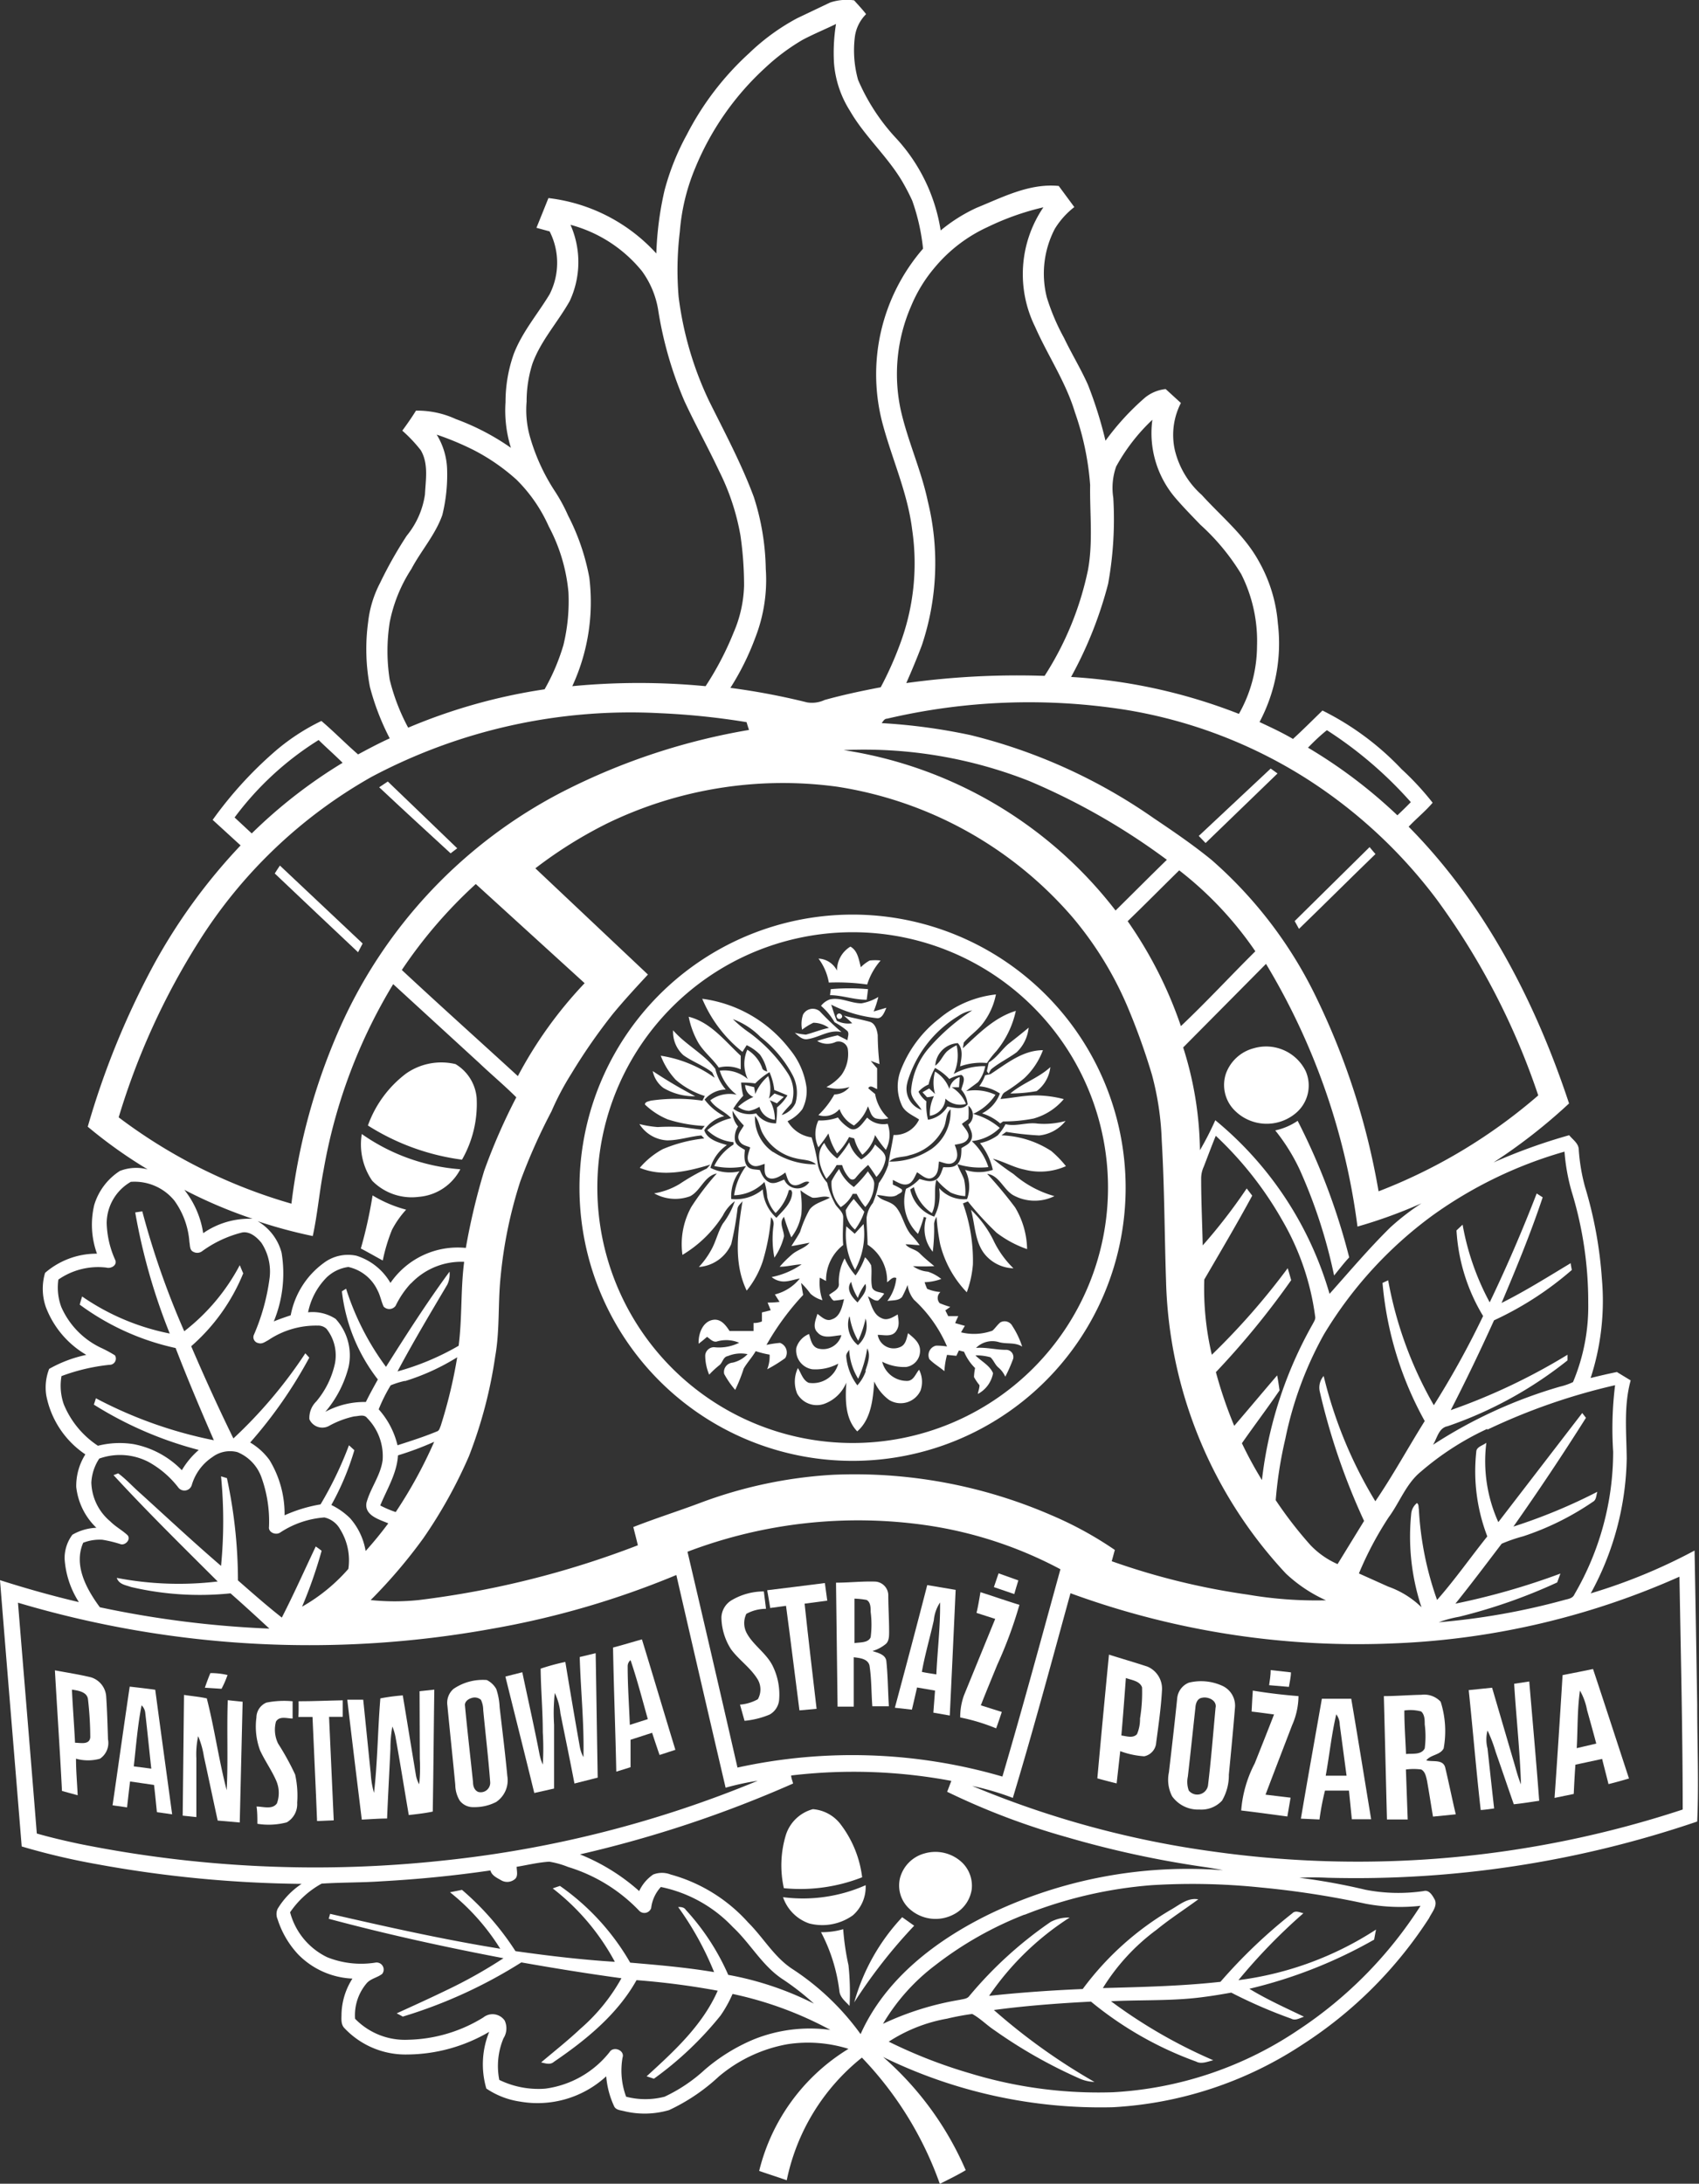 <svg xmlns="http://www.w3.org/2000/svg" viewBox="0 0 141.73 182.13"><rect x="0" y="0" width="141.73" height="182.13" fill="#333333" stroke="none"/><defs><style>.cls-1{fill:#fff;}</style></defs><g id="Layer_2" data-name="Layer 2"><g id="Warstwa_1" data-name="Warstwa 1"><path class="cls-1" d="M69.25.21a4.39,4.39,0,0,1,2-.18c.34.38.7.76,1,1.15a3.27,3.27,0,0,0-.94,1.91,9.13,9.13,0,0,0,.27,3.57,16.89,16.89,0,0,0,3.23,4.93,14.66,14.66,0,0,1,3.66,7.63,13.54,13.54,0,0,1,3-1.89c2.19-.89,4.42-2.06,6.85-1.82l1.3,1.76a6.73,6.73,0,0,0-1.63,1.82,8.07,8.07,0,0,0-.66,5.73,18.05,18.05,0,0,0,1.43,3.36c.63,1.32,1.4,2.57,2,3.92a34.47,34.47,0,0,1,1.46,4.66,21.25,21.25,0,0,1,3.3-3.6,3.25,3.25,0,0,1,1.72-.71l1.27,1.16a5.83,5.83,0,0,0-.51,3.91,7.28,7.28,0,0,0,2.25,3.76c1.64,1.81,3.59,3.38,4.77,5.55A12.48,12.48,0,0,1,106.6,52a14,14,0,0,1-1.53,8.22c.94.44,1.89.88,2.79,1.41.84-.77,1.64-1.57,2.46-2.37a23.41,23.41,0,0,1,6.6,4.89,23.67,23.67,0,0,1,2.59,2.8c-.6.71-1.33,1.29-2,2,6.34,6.41,10.57,14.59,13.38,23.08a46.17,46.17,0,0,1-6.3,4.92,47,47,0,0,1,6.31-2.27c.3.37.79.68.8,1.2a15.57,15.57,0,0,0,.52,3.1,34.62,34.62,0,0,1,1.41,7.69,20.8,20.8,0,0,1-.94,8.26c.73-.18,1.45-.35,2.19-.5l1.15.7c-.59,2.13-.35,4.35-.33,6.52a24.19,24.19,0,0,1-3,11.24,46.43,46.43,0,0,0,8.66-3.57q.12,6.42.22,12.85c0,3.25.14,6.5,0,9.75a88.28,88.28,0,0,1-30.83,4.69,23.26,23.26,0,0,0-2.36,0,51.61,51.61,0,0,1,5.51,1,14.42,14.42,0,0,0,4.86.11c.43-.12.7.31.88.63.35.56-.19,1.13-.43,1.63a35.33,35.33,0,0,1-10.57,10.55,31.87,31.87,0,0,1-15.82,5.22,41.28,41.28,0,0,1-19.15-4.19A26.38,26.38,0,0,1,80.56,181c-.7.42-1.43.77-2.16,1.14a29.34,29.34,0,0,0-6.5-10.53,17.62,17.62,0,0,0-6.27,10.23c-.76-.27-1.53-.51-2.3-.78a16.52,16.52,0,0,1,7.45-10.18,11.3,11.3,0,0,0-5.07-.39,12.19,12.19,0,0,0-5.75,2.7,16,16,0,0,1-4.15,2.8,7.3,7.3,0,0,1-3.77.08c-.28-.07-.65-.09-.8-.38a7.36,7.36,0,0,1-.67-2.52,8.46,8.46,0,0,1-7.18,2.11,6.76,6.76,0,0,1-2.82-1.09,7.19,7.19,0,0,1,.24-4.73,13.65,13.65,0,0,1-6.8,1.89,7,7,0,0,1-5.27-2.19c-.33-.33-.25-.82-.25-1.24a5.73,5.73,0,0,1,.91-2.9,6.73,6.73,0,0,1-4.51-2,7.69,7.69,0,0,1-1.73-2.94,1.08,1.08,0,0,1,0-.88,6.58,6.58,0,0,1,2-2.08,99.79,99.79,0,0,1-17.07-1.64A57.77,57.77,0,0,1,1.81,154C1.21,146.57.59,139.18,0,131.79c2.17.69,4.36,1.31,6.58,1.83A7.56,7.56,0,0,1,5.39,130a3.25,3.25,0,0,1,.65-2,4.34,4.34,0,0,1,2-.58,5.55,5.55,0,0,1-1.68-3.41,4.92,4.92,0,0,1,.76-2.71,7.68,7.68,0,0,1-3.26-4.92,4.28,4.28,0,0,1,.24-2.21A10.77,10.77,0,0,1,7.2,113a7.82,7.82,0,0,1-3.38-4,4.67,4.67,0,0,1-.06-2.84,6.56,6.56,0,0,1,4.33-1.6,7.12,7.12,0,0,1-.23-4.06A5.13,5.13,0,0,1,10,97.66a3.74,3.74,0,0,1,2.32-.13,39.27,39.27,0,0,1-5-3.56,67.89,67.89,0,0,1,5.48-13.46,47.82,47.82,0,0,1,7.27-10l-2.33-2.13a32.88,32.88,0,0,1,5.07-5.6,17.63,17.63,0,0,1,4-2.65c1.05.89,2,1.87,3.06,2.79.87-.47,1.74-.93,2.64-1.34a20.59,20.59,0,0,1-1.65-4.28,16.7,16.7,0,0,1-.15-5.42,9.22,9.22,0,0,1,1-3.27,34.47,34.47,0,0,1,2.22-3.93,7,7,0,0,0,1.52-3.44c.06-1.23.31-2.57-.35-3.69a11.85,11.85,0,0,0-1.54-1.63c.4-.55.79-1.1,1.14-1.67a7.62,7.62,0,0,1,3.32.7,20,20,0,0,1,4.6,2.4,10.47,10.47,0,0,1-.45-3.81,12.06,12.06,0,0,1,.68-4c.7-1.84,2-3.34,3-5a5.79,5.79,0,0,0,0-5.24L44.75,19c.34-.83.67-1.66,1-2.48a14.43,14.43,0,0,1,9,4.62,27.15,27.15,0,0,1,.68-5.24,20.61,20.61,0,0,1,1.87-4.68A24.08,24.08,0,0,1,62.5,4.43a18,18,0,0,1,4-2.91ZM66.94,3.33a17.28,17.28,0,0,0-3.08,2.3A23.35,23.35,0,0,0,58,14a17.19,17.19,0,0,0-1.29,5.33,26.63,26.63,0,0,0-.1,5.43,28.34,28.34,0,0,0,2.54,8.68c1.3,2.62,2.69,5.21,3.73,8a20.5,20.5,0,0,1,1,6A13.26,13.26,0,0,1,63,53.2a21.9,21.9,0,0,1-2.07,4.17,57.57,57.57,0,0,1,6.39,1.21,2.5,2.5,0,0,0,1.47-.2c1.54-.43,3.11-.76,4.68-1.06a29,29,0,0,0,1.69-3.82,19.25,19.25,0,0,0,.93-9.34c-.37-3-1.63-5.77-2.42-8.66A16,16,0,0,1,77,20.74a17.14,17.14,0,0,0-.9-4c-.25-.55-.53-1.08-.83-1.6C74,13,72.12,11.36,70.9,9.24a8.68,8.68,0,0,1-1.33-4A15.07,15.07,0,0,1,69.74,2C68.82,2.45,67.86,2.84,66.94,3.33ZM82.4,18.93A12.54,12.54,0,0,0,78,22.28a12.18,12.18,0,0,0-2,3.26,14.21,14.21,0,0,0-.87,8.61c.58,2.61,1.72,5.05,2.27,7.67a21.59,21.59,0,0,1-.5,12c-.4,1.06-.84,2.11-1.3,3.15a67.5,67.5,0,0,1,11.54-.6,26.1,26.1,0,0,0,3.62-8.84c.43-2.34.14-4.72.18-7.08a23.38,23.38,0,0,0-1.27-6.06c-.76-2.53-2.27-4.74-3.33-7.15a9.91,9.91,0,0,1,.7-9.95A22,22,0,0,0,82.4,18.93Zm-34.81-.18a7.69,7.69,0,0,1-.06,6.35c-1,1.78-2.41,3.3-3.11,5.22a10.35,10.35,0,0,0-.49,3.18,8.16,8.16,0,0,0,.3,3,16.59,16.59,0,0,0,2,4.38A14,14,0,0,1,47.39,43a18.62,18.62,0,0,1,1.77,5.17,16.7,16.7,0,0,1-1.42,9.06,58.19,58.19,0,0,1,11.12,0,25.45,25.45,0,0,0,2.34-4.48,10.54,10.54,0,0,0,.87-3.9,29.17,29.17,0,0,0-.3-4.18A19.4,19.4,0,0,0,60,39.31c-.94-2-2-3.9-2.91-5.87a31.67,31.67,0,0,1-2.2-7.68,7.55,7.55,0,0,0-1.34-3.15A11.5,11.5,0,0,0,47.59,18.75ZM93.11,38.91a5.36,5.36,0,0,0-.24,2.61,30.21,30.21,0,0,1-.43,7.17,33.6,33.6,0,0,1-3.09,7.77,45.7,45.7,0,0,1,14,3.08,11.58,11.58,0,0,0,1.51-5.66,12.37,12.37,0,0,0-1.32-6,18.44,18.44,0,0,0-3.41-4.12c-.68-.71-1.37-1.41-2-2.14a8.32,8.32,0,0,1-2-6.61A15.79,15.79,0,0,0,93.11,38.91ZM36.43,36.25a5.86,5.86,0,0,1,.87,3,14,14,0,0,1-.4,3.7c-.58,1.65-1.79,3-2.58,4.5a12.6,12.6,0,0,0-1.81,4.45,15.39,15.39,0,0,0,0,4.79,16.92,16.92,0,0,0,1.54,4,46.9,46.9,0,0,1,11.38-3.2A17.35,17.35,0,0,0,47,53.8a15.48,15.48,0,0,0,.42-4.4,14.42,14.42,0,0,0-1.64-5.49A12.77,12.77,0,0,0,43.08,40a16.85,16.85,0,0,0-3.56-2.46A24.06,24.06,0,0,0,36.43,36.25ZM74,59.94c-.23,0-.33.22-.45.37a48.68,48.68,0,0,1,7.41,1,45.69,45.69,0,0,1,15.27,6.92c1.65,1.11,3.31,2.24,4.85,3.5a36,36,0,0,1,8.78,11.58A60.18,60.18,0,0,1,115,99.36a45.11,45.11,0,0,0,13.32-8A59.69,59.69,0,0,0,119.84,75a41.48,41.48,0,0,0-10.76-10A40.24,40.24,0,0,0,93.9,59.2,51.89,51.89,0,0,0,74,59.94ZM31,64.79A40.63,40.63,0,0,0,16.56,78.57,59.44,59.44,0,0,0,9.9,93.19a44.13,44.13,0,0,0,14.41,7.2,51.58,51.58,0,0,1,4.05-14.68A40.76,40.76,0,0,1,47,66a53.79,53.79,0,0,1,15.48-5.12c-.07-.22-.14-.43-.2-.65A61.06,61.06,0,0,0,55,59.48,46.08,46.08,0,0,0,31,64.79Zm78.1-2.44A41.66,41.66,0,0,1,116.57,68c.38-.36.76-.73,1.12-1.1a33.57,33.57,0,0,0-7-6C110.11,61.36,109.61,61.85,109.12,62.35ZM19.57,68.18,21,69.51a41.54,41.54,0,0,1,7.58-5.89c-.66-.66-1.36-1.27-2-1.9A25.58,25.58,0,0,0,19.57,68.18Zm50.81-5.62A35.36,35.36,0,0,1,93.06,75.94c1.43-1.41,2.84-2.83,4.28-4.23a55.38,55.38,0,0,0-11.48-6.57A37.54,37.54,0,0,0,70.38,62.56ZM50.66,68.67a36.53,36.53,0,0,0-6,3.75l9.39,8.86c-1,1.08-2,2.16-2.93,3.29a48,48,0,0,0-3.47,5A22.84,22.84,0,0,0,46,92.7a48.31,48.31,0,0,0-2.6,5.84,37.32,37.32,0,0,0-1.64,7.95c-.23,2.21-.06,4.45-.45,6.64a37.93,37.93,0,0,1-2.19,8.32,39.88,39.88,0,0,1-3.81,6.85,43.1,43.1,0,0,1-4.39,5.15,19.29,19.29,0,0,0,4,0,76.38,76.38,0,0,0,18.29-4.57c-.12-.51-.25-1-.38-1.52,1.83-.72,3.7-1.31,5.54-2A37.56,37.56,0,0,1,69.5,123a41.21,41.21,0,0,1,18.2,3.37A30.34,30.34,0,0,1,93,129.27c-.09.31-.17.63-.26.94A58.43,58.43,0,0,0,104.12,133a33.65,33.65,0,0,0,6.49.47,12.2,12.2,0,0,1-3.34-2.23,37.15,37.15,0,0,1-10-24.43c-.13-3.91-.13-7.82-.36-11.73a24,24,0,0,0-.82-5.46,55.25,55.25,0,0,0-2-5.58,29.26,29.26,0,0,0-4.63-7.55A32.45,32.45,0,0,0,69.81,65.61,33.58,33.58,0,0,0,50.66,68.67Zm43.41,8.16a34.84,34.84,0,0,1,4.44,8.75c2.12-2,4.13-4.18,6.21-6.24a29.73,29.73,0,0,0-6.35-6.75C96.93,74,95.52,75.43,94.07,76.83ZM33.52,80.9c3.22,3,6.46,5.9,9.68,8.85A35,35,0,0,1,48.77,82l-9.08-8.27A39.22,39.22,0,0,0,33.52,80.9ZM98.7,87.36a29.34,29.34,0,0,1,1.4,8.57,25.57,25.57,0,0,0,1.28-2.5,29.25,29.25,0,0,1,9.53,14.48c1.67-1.87,3.29-3.79,5.08-5.55a20.38,20.38,0,0,1,2.59-2,40.54,40.54,0,0,1-5.34,1.94,56.39,56.39,0,0,0-7.63-21.91ZM27,97.55c-.36,1.84-.51,3.71-.91,5.54a40.54,40.54,0,0,1-4.6-1.24,4.32,4.32,0,0,1,2,2.63,10.53,10.53,0,0,1-.65,5.73c.46-.19.93-.35,1.41-.51A7,7,0,0,1,27,105.34a3.36,3.36,0,0,1,2.73-.61A5,5,0,0,1,32.57,107a6.81,6.81,0,0,1,6.29-2.92,54.62,54.62,0,0,1,1.53-6.43,49.69,49.69,0,0,1,2.68-6.13c-1-1-2.07-1.89-3.09-2.86L32.8,82.08A44.61,44.61,0,0,0,27,97.55Zm73.42-.25a2.36,2.36,0,0,0-.22,1c0,1.85.09,3.71.13,5.57A45.85,45.85,0,0,0,104,99.12l.46.6c-1.27,2.35-2.64,4.66-4,7a24.07,24.07,0,0,0,.63,6.27,58.75,58.75,0,0,0,6.33-7.22c.1.33.19.65.29,1a68,68,0,0,1-6.28,7.67,35.84,35.84,0,0,0,1.53,4.48c1.2-1.4,2.38-2.81,3.58-4.21.08.42.14.83.2,1.25-1,1.47-2.11,2.93-3.14,4.41a32.52,32.52,0,0,0,1.67,3.07,34.39,34.39,0,0,1,4.23-13c.1-.2.26-.41.21-.64a21.51,21.51,0,0,0-2.73-8,29.74,29.74,0,0,0-5.56-7.07C101.09,95.53,100.76,96.42,100.42,97.3Zm19.07,4.08a34,34,0,0,0-9.06,9.93,30.38,30.38,0,0,0-3.21,8.7,34.15,34.15,0,0,0-.8,5.11,33.8,33.8,0,0,0,2.9,3.75,7,7,0,0,0,2.26,1.58l2.21-3.6a55,55,0,0,1-3.69-10.77,1.48,1.48,0,0,1,.32-1.32,36.62,36.62,0,0,0,4.31,10.45c1.48-2.17,2.73-4.47,4.12-6.69A28.8,28.8,0,0,1,115.33,107l.47-.22a32.49,32.49,0,0,0,3.81,10.42,73.85,73.85,0,0,0,4.11-7.44,15.53,15.53,0,0,1-2.22-7.14l.51-.48a21.53,21.53,0,0,0,2.26,6.48c1.44-3,2.73-6,3.92-9.08l.5.32c-1,3-2.2,5.91-3.43,8.81,2-1,3.87-2.18,5.77-3.32,0,.15.07.43.09.57a27.34,27.34,0,0,1-6.49,4.2c-1.14,2.52-2.33,5-3.61,7.49a51.08,51.08,0,0,0,9.74-4.62v.47a33.41,33.41,0,0,1-10,5.49c-.75.14-.87,1-1.22,1.55a39.55,39.55,0,0,1,10.59-4.85,5.22,5.22,0,0,0,1.09-.38,16.29,16.29,0,0,0,1.27-6.61,31.31,31.31,0,0,0-1.38-9.27,16.49,16.49,0,0,1-.6-3.34A35.51,35.51,0,0,0,119.49,101.38ZM8.9,102a7.94,7.94,0,0,0,.72,3.1c.17.44-.38.73-.75.62a5.81,5.81,0,0,0-4,1A4.68,4.68,0,0,0,5.11,109a6.79,6.79,0,0,0,3.27,3.39,10.81,10.81,0,0,1,1.21.65.52.52,0,0,1-.46.79,16.13,16.13,0,0,0-4,.94,4.69,4.69,0,0,0,.19,2.35,7.59,7.59,0,0,0,2.85,3.46,7.39,7.39,0,0,1,3-.13,7.62,7.62,0,0,1,4,2.17,6.72,6.72,0,0,1,1.41-1.69,31.22,31.22,0,0,1-8.75-3.78c.06-.18.12-.36.17-.53a36.1,36.1,0,0,0,9.84,3.5c-1.11-2.55-2.19-5.1-3.19-7.69a21,21,0,0,1-8-3.62c.06-.23.13-.45.2-.68a19.47,19.47,0,0,0,7.31,3.09,50.36,50.36,0,0,1-2.88-10.1l.59-.09a68.34,68.34,0,0,0,3.5,10A17,17,0,0,0,20,105.52c.1.23.19.46.29.68a16.17,16.17,0,0,1-4.34,6.08c1.11,2.59,2.28,5.16,3.52,7.69a39,39,0,0,0,6-7.1l.33.36a37.7,37.7,0,0,1-4.93,7.08,5.35,5.35,0,0,1,1.61,1.46,8.65,8.65,0,0,1,1.26,4.61,12.24,12.24,0,0,1,3-.91,30.62,30.62,0,0,0,2.37-4.93l.45.41a22.34,22.34,0,0,1-1.92,4.57,5.88,5.88,0,0,1,1.56,1.1,5.47,5.47,0,0,1,1.3,2.74q1-1.11,1.89-2.31c-.76-.32-2-.66-1.82-1.71.33-1.24,1.19-2.29,1.35-3.58a4.53,4.53,0,0,0-1.3-3.5c-.25-.33-.72-.14-1.07-.13a7.7,7.7,0,0,0-2.15.82,1.18,1.18,0,0,1-1.59-.58,1.91,1.91,0,0,1,.57-1.48,7.32,7.32,0,0,0,1.56-3.17,3.57,3.57,0,0,0-.7-2.89,1,1,0,0,0-.74-.27,7.11,7.11,0,0,0-4.13,1.22c-.24.12-.51.34-.8.24a.5.5,0,0,1-.4-.67,17.52,17.52,0,0,0,1.31-4.69,4.35,4.35,0,0,0-.67-3c-.39-.49-1-1-1.64-.86a9.63,9.63,0,0,0-3.29,1.54.68.68,0,0,1-.76.06c-.31-.14-.26-.53-.32-.81a6.7,6.7,0,0,0-1.25-3.45,4.28,4.28,0,0,0-3.64-1.57A4,4,0,0,0,8.9,102Zm6.45-2.8a7.67,7.67,0,0,1,1.6,3.65,6.77,6.77,0,0,1,4.12-1.2A39.54,39.54,0,0,1,15.35,99.22Zm18.92,7.84A7.68,7.68,0,0,0,33,108.91a.65.65,0,0,1-1,.06c-.2-.44-.28-.93-.51-1.36a3.53,3.53,0,0,0-2.43-1.94,3.23,3.23,0,0,0-1.8.86,5.75,5.75,0,0,0-1.56,2.92A3.52,3.52,0,0,1,28,110a4.51,4.51,0,0,1,1.08,4,9.35,9.35,0,0,1-1.94,3.75,6.87,6.87,0,0,1,3.38-.82c.31-.64.66-1.26,1-1.88a14.7,14.7,0,0,1-3-7.35l.35-.22A22.26,22.26,0,0,0,32.2,114c1.7-2.69,3.41-5.37,5.3-7.94a2.06,2.06,0,0,1-.18,1.07c-1.42,2.4-2.85,4.79-4.16,7.25a21.54,21.54,0,0,0,5.1-2.14c.3-2.33.16-4.7.46-7A5.77,5.77,0,0,0,34.27,107.06Zm-.49,8.13a7.13,7.13,0,0,0-1.19.37,13.6,13.6,0,0,0-1,2,6.89,6.89,0,0,1,1.57,3c1.11-.36,2.22-.71,3.3-1.16.19-.06.23-.3.3-.45a40.5,40.5,0,0,0,1.38-5.73A18.67,18.67,0,0,1,33.78,115.19Zm90.29,4a23.64,23.64,0,0,0-5.53,3.56c-1.24,1-1.77,2.56-2.7,3.82a28.3,28.3,0,0,0-2.48,4.68l2.45,1.1a7.57,7.57,0,0,1,2.77,1.72,18.72,18.72,0,0,1-.85-7.86,1.3,1.3,0,0,1,.47-.83c.17.11.12.33.16.5a26.8,26.8,0,0,0,1.52,7.58c1.49-1.69,2.78-3.54,4.19-5.3a15.14,15.14,0,0,1-.92-7.05c0-.42.56-.53.84-.76a12.34,12.34,0,0,0,1,6.62l7-9.1.31.4q-2.91,4.61-6.05,9.07a46.15,46.15,0,0,0,7-2.9c-.1.29-.07.68-.38.84a23.06,23.06,0,0,1-5.8,2.87,13.16,13.16,0,0,0-1.8.62c-1.28,1.68-2.55,3.37-3.86,5a59.18,59.18,0,0,0,8.76-2.51l-.27.74a45.49,45.49,0,0,1-8.17,2.86,9.79,9.79,0,0,0-1.71.46,57.49,57.49,0,0,0,10.41-1.84c.33-.1.76-.12.91-.49a23.63,23.63,0,0,0,3.23-11.9,29.31,29.31,0,0,1,.16-5.54A51.35,51.35,0,0,0,124.07,119.24ZM33.2,121.38c-.09,1.51-.92,2.82-1.48,4.18a8.62,8.62,0,0,0,1.29.55,38.28,38.28,0,0,0,3.21-5.86A25.55,25.55,0,0,1,33.2,121.38Zm-15.49.15A4.21,4.21,0,0,0,16,123.85a.64.64,0,0,1-1.12.22,8,8,0,0,0-2.49-2.14,5.16,5.16,0,0,0-4.11-.28,4,4,0,0,0-.66,2,4.37,4.37,0,0,0,1.57,3.23c.43.44,1,.74,1.45,1.16.29.34-.15.83-.54.76a10.44,10.44,0,0,0-1.56-.38,3.79,3.79,0,0,0-1.6.25c-.82,1.89.28,3.87,1.39,5.38a84.13,84.13,0,0,0,14.14,1.78c-1.08-1-2.17-2-3.24-2.94a25.15,25.15,0,0,1-8.3-.53c-.44-.16-1-.21-1.19-.76a27.36,27.36,0,0,0,8.42.3c-2.93-2.92-5.88-5.82-8.69-8.87l.39-.15c.69.51,1.26,1.16,1.91,1.72,2.2,2,4.41,4.06,6.67,6a38.84,38.84,0,0,0,0-7.47l.49.15a40.8,40.8,0,0,1,.92,8.53c1.2,1.05,2.4,2.11,3.66,3.1,1-1.95,1.89-3.95,2.83-5.93.17.12.33.23.49.36A38.43,38.43,0,0,1,25.2,134a14.82,14.82,0,0,0,3.86-3.15,4.89,4.89,0,0,0-.68-3.29,2,2,0,0,0-1.32-1,7.72,7.72,0,0,0-3.69,1.26c-.35.24-1,0-.93-.48a10.81,10.81,0,0,0-.64-4.15,3.56,3.56,0,0,0-2-2.08A2.45,2.45,0,0,0,17.71,121.53Zm39.64,7.89q2.11,9,4.17,18a44.71,44.71,0,0,1,22.1.75c1.69-5.74,3.25-11.52,4.84-17.29a34.2,34.2,0,0,0-11.18-3.67A40,40,0,0,0,57.35,129.42ZM41,135.85A85.26,85.26,0,0,1,1.5,133.67c.52,6.42,1.06,12.83,1.57,19.25,1.15.33,2.32.6,3.48.85a99.51,99.51,0,0,0,30.56,1.39,93.82,93.82,0,0,0,26.1-6.64,22,22,0,0,0-2.68.58q-2.07-8.86-4.11-17.74A72.33,72.33,0,0,1,41,135.85Zm75.55,1.2a69.69,69.69,0,0,1-27.25-4.17c-1.57,5.7-3.1,11.41-4.81,17.07a22.71,22.71,0,0,0-3.39-1,79.9,79.9,0,0,0,20.15,5.48,86.63,86.63,0,0,0,39.12-3.51c0-6.48-.16-12.95-.27-19.42A64.69,64.69,0,0,1,116.57,137.05ZM66,148.08c0,.22.11.45.16.67a98.64,98.64,0,0,1-17.78,5.91,16.82,16.82,0,0,1,4.94,3.06,3.41,3.41,0,0,1,1.17-1.38,2,2,0,0,1,1.46,0,13.46,13.46,0,0,1,6.46,4c1.27,1.26,2.17,2.89,3.69,3.88a21.46,21.46,0,0,1,5.69,5.43c2.09-4.67,6.4-7.91,10.9-10.08a38.22,38.22,0,0,1,19.33-3.59c-.87-.18-1.75-.29-2.63-.43a83.25,83.25,0,0,1-10.38-2.32,59.76,59.76,0,0,1-10-3.79c.12-.3.23-.6.35-.91A44.15,44.15,0,0,0,66,148.08Zm-22.9,7.61c0,.34.13.74-.11,1a1,1,0,0,1-1.2.12c-.35-.2-.77-.39-.88-.81q-4.46.65-9,.9c-1.69.12-3.39.09-5.08.2a7.64,7.64,0,0,0-2.63,2.39,5.8,5.8,0,0,0,3.1,3.75,7.61,7.61,0,0,0,4,.45.59.59,0,0,1,.59.93c-.38.31-.91.38-1.27.75a4.12,4.12,0,0,0-1,3,5.8,5.8,0,0,0,4.46,1.75,12.39,12.39,0,0,0,6.24-1.86,1.23,1.23,0,0,1,1.78.26A1.54,1.54,0,0,1,42,170a6,6,0,0,0-.35,3.47,7.45,7.45,0,0,0,3.83.73,8.2,8.2,0,0,0,5.37-3.05c.32-.53,1.3-.15,1.08.47a6.31,6.31,0,0,0,.3,3.25,6.35,6.35,0,0,0,3.21,0,13.21,13.21,0,0,0,3.35-2.25,15.28,15.28,0,0,1,4.09-2.53,12.56,12.56,0,0,1,6.39-.79,30.4,30.4,0,0,0-8.16-3,10.4,10.4,0,0,1-1,1.8,28.35,28.35,0,0,1-5.56,5.27l-.61-.2c2.28-2.08,4.66-4.25,5.93-7.14a63.94,63.94,0,0,0-6.77-.88c-1.6,2.86-4.23,5-6.89,6.81-.31.28-.71.13-1.07.05,1.1-.93,2.23-1.82,3.27-2.8a15.52,15.52,0,0,0,3.43-4.22c-2.79-.38-5.57-.83-8.35-1.32a40.44,40.44,0,0,1-9.89,4.52q-.26-.15-.51-.27c1.38-.63,2.75-1.25,4.11-1.91A40.27,40.27,0,0,0,42,163.32c-4.89-.93-9.77-2-14.58-3.29l.12-.41c4.71,1.08,9.42,2.14,14.19,2.91a18.64,18.64,0,0,0-4.19-4.71l1-.2A23.37,23.37,0,0,1,43,162.73c2.76.39,5.52.72,8.29.89a19.21,19.21,0,0,0-5.18-6.12c.2-.08.4-.14.6-.21a19.93,19.93,0,0,1,5.86,6.4c2.34.2,4.69.4,7,.79a25.61,25.61,0,0,0-3-5.43c.22,0,.49,0,.64.24a19.66,19.66,0,0,1,3.54,5.42,26.21,26.21,0,0,1,7.15,2.4A21.49,21.49,0,0,0,65.18,165c-1.64-1.13-2.61-2.94-4.05-4.28a11.41,11.41,0,0,0-6-3.34,3.12,3.12,0,0,0-.81,1.76.6.6,0,0,1-1,.22,13.74,13.74,0,0,0-5.93-3.65,7.35,7.35,0,0,0-1.57-.44C44.87,155.33,44,155.55,43.14,155.69Zm42.35,4A29.79,29.79,0,0,0,78,163.92a16.84,16.84,0,0,0-4.34,4.87,24.36,24.36,0,0,1,6.41-2c.28-.07.62-.07.8-.33a33.39,33.39,0,0,1,6.78-6.17,3.19,3.19,0,0,1,1.58-.36,23.36,23.36,0,0,0-6.72,6.53c2.6-.28,5.2-.46,7.81-.57a24.62,24.62,0,0,1,7.4-6.64c.7-.4,1.38-1,2.24-.84-1.15.85-2.36,1.62-3.47,2.53A17.37,17.37,0,0,0,92,165.81c3.28-.09,6.55-.16,9.81-.52a43.78,43.78,0,0,1,6-5.72c.25-.26.62-.07.92,0a47.63,47.63,0,0,0-5.42,5.58,27.42,27.42,0,0,0,11.48-4.22c-.06.28-.11.56-.16.84a39.41,39.41,0,0,1-10.41,4.1c1.46.89,3,1.58,4.56,2.33-.34.1-.71.36-1.07.16a41.3,41.3,0,0,1-5-2.17c-1.17.21-2.35.4-3.54.5-2.16.18-4.33.11-6.49.22a42.51,42.51,0,0,0,8.53,4.92c-.46.11-1,.35-1.43.11a29.61,29.61,0,0,1-8.77-5c-2.7.14-5.41.34-8.1.7a50.83,50.83,0,0,0,8.39,6,3.42,3.42,0,0,1-1.14-.24,40.86,40.86,0,0,1-7.2-4.07c-.64-.42-1.19-1-1.86-1.36a20.8,20.8,0,0,0-2.09.39,13.11,13.11,0,0,0-4.87,1.92,41.4,41.4,0,0,0,6.81,2.65,36.72,36.72,0,0,0,11.88,1.57,30.62,30.62,0,0,0,15.51-5.22,34.86,34.86,0,0,0,10.16-10.33,15.51,15.51,0,0,1-4.56-.17,74.17,74.17,0,0,0-8.78-1.36,55.31,55.31,0,0,0-9.1-.19A36.2,36.2,0,0,0,85.49,159.69Z"/><path class="cls-1" d="M100,69.72q3-2.82,6-5.62l.57.41-6,5.8Z"/><path class="cls-1" d="M31.63,65.66l.72-.48c1.94,1.85,3.86,3.72,5.79,5.57l-.55.42C35.6,69.34,33.6,67.51,31.63,65.66Z"/><path class="cls-1" d="M108,76.82q3.12-3.09,6.25-6.17c.16.19.32.39.49.58-2.14,2.07-4.24,4.17-6.38,6.24Z"/><path class="cls-1" d="M22.92,72.85c.14-.22.28-.44.43-.66l6.9,6.5-.38.73C27.55,77.23,25.23,75.05,22.92,72.85Z"/><path class="cls-1" d="M104.58,87.43a3.68,3.68,0,0,1,4.33,1.88,3,3,0,0,1-.78,3.5,3.77,3.77,0,0,1-5.28-.35,3,3,0,0,1-.59-2.9A3.37,3.37,0,0,1,104.58,87.43Z"/><path class="cls-1" d="M33.87,89.54A5.12,5.12,0,0,1,38,88.75a3.65,3.65,0,0,1,1.76,2.79,9.35,9.35,0,0,1-1.22,5.18,19.36,19.36,0,0,1-7.85-2.85A9.41,9.41,0,0,1,33.87,89.54Z"/><path class="cls-1" d="M106.38,94.28a5.35,5.35,0,0,0,1.87-.8,54.36,54.36,0,0,1,4.3,11.39c-.45.48-.84,1-1.26,1.51a43,43,0,0,0-2.88-8.85A16.09,16.09,0,0,0,106.38,94.28Z"/><path class="cls-1" d="M30.18,94.58a16.39,16.39,0,0,0,8.22,2.94,4.29,4.29,0,0,1-3.46,2.3,4.62,4.62,0,0,1-3.89-1.34A5.36,5.36,0,0,1,30.18,94.58Z"/><path class="cls-1" d="M31.08,99.7a10.64,10.64,0,0,0,2.8,1.19,7.83,7.83,0,0,0-1.18,1.68,14.49,14.49,0,0,0-.77,2.56c-.61-.33-1.21-.68-1.83-1A37.41,37.41,0,0,0,31.08,99.7Z"/><path class="cls-1" d="M82.91,132.37l.39-1.15,1.65.59c-.12.38-.23.76-.34,1.14Z"/><path class="cls-1" d="M69.74,132c1.1,0,2.2-.13,3.3-.09A1.16,1.16,0,0,1,74.1,133c0,1,.07,2.06.07,3.09,0,.34,0,.75-.25,1a3.15,3.15,0,0,1-1.14.61c.44.15,1.1.28,1.16.85.13,1.25.13,2.51.21,3.76H72.77c-.09-1.14-.06-2.29-.24-3.42-.16-.56-.83-.61-1.31-.67,0,1.38,0,2.75,0,4.12l-1.35,0Zm1.54,1.35c0,1.23,0,2.46,0,3.69.45-.08,1.14,0,1.35-.49a8.27,8.27,0,0,0,0-2.11c0-.35,0-.82-.34-1A6.79,6.79,0,0,0,71.28,133.33Z"/><path class="cls-1" d="M64,132.63c1.61-.2,3.21-.39,4.81-.6.07.49.14,1,.2,1.47l-1.89.25c.31,2.93.66,5.85,1,8.77l-1.43.13c-.38-2.91-.73-5.82-1.12-8.72l-1.32.18C64.17,133.62,64.09,133.12,64,132.63Z"/><path class="cls-1" d="M77.35,132.2l2.37.4c-.16,3.49-.32,7-.49,10.48l-1.37-.24L78,141l-1.5-.26c-.14.61-.28,1.23-.43,1.85l-1.42-.16C75.57,139,76.47,135.62,77.35,132.2Zm.55,2.93c-.32,1.44-.74,2.86-1,4.31.4.09.81.14,1.21.21.09-2,.34-4,.31-6A3.22,3.22,0,0,0,77.9,135.13Z"/><path class="cls-1" d="M61.09,133.43a5.26,5.26,0,0,1,2.63-.7l.18,1.45a3.39,3.39,0,0,0-1.64.42,1.77,1.77,0,0,0,.05,1.64c.55,1,1.66,1.67,2.17,2.75A5.39,5.39,0,0,1,65,141.7,1.56,1.56,0,0,1,64.2,143a7.12,7.12,0,0,1-2.09.52c-.13-.45-.25-.9-.38-1.35a3.64,3.64,0,0,0,1.49-.45,1.66,1.66,0,0,0,0-1.63c-.6-1-1.57-1.63-2.24-2.54a5.05,5.05,0,0,1-.8-2.66A1.75,1.75,0,0,1,61.09,133.43Z"/><path class="cls-1" d="M81.79,132.79c1.08.35,2.16.72,3.25,1.06a35.71,35.71,0,0,1-1.85,5c-.46,1.13-.93,2.25-1.37,3.38l1.75.55c-.15.46-.31.92-.47,1.37a16.32,16.32,0,0,0-3-.91,5.31,5.31,0,0,1,.32-1.86l2.6-6.36-1.56-.5C81.59,134,81.69,133.37,81.79,132.79Z"/><path class="cls-1" d="M51.14,137.41c.81-.21,1.61-.46,2.41-.68.94,3.06,1.85,6.14,2.79,9.21l-1.32.43c-.21-.61-.42-1.23-.62-1.85l-1.8.58c0,.77,0,1.53,0,2.29l-1.19.37C51.34,144.31,51.2,140.86,51.14,137.41ZM52.36,139c0,1.62.12,3.24.18,4.86l1.5-.48c-.46-1.64-.89-3.3-1.44-4.92A.65.65,0,0,0,52.36,139Z"/><path class="cls-1" d="M48.36,138.2l1.33-.32c.06,3.46.11,6.92.17,10.38l-1.94.49c-.38-2-.78-3.9-1.17-5.85a5,5,0,0,0-.47-1.7,15.5,15.5,0,0,0-.06,2.64c0,1.77,0,3.55,0,5.33l-1.65.37c-.79-3.24-1.61-6.47-2.41-9.71l1.41-.36c.48,2.29,1,4.57,1.44,6.86a4.12,4.12,0,0,0,.27.84,22,22,0,0,0,0-2.69c0-1.77-.16-3.54-.18-5.31a17.87,17.87,0,0,1,2.06-.56c.39,2.36.79,4.73,1.21,7.09a2.87,2.87,0,0,0,.3.85C48.74,143.76,48.44,141,48.36,138.2Z"/><path class="cls-1" d="M92.51,138c1.07.34,2.15.65,3.21,1a2,2,0,0,1,1.21,2c-.08,1.45-.29,2.89-.48,4.33a1.25,1.25,0,0,1-1,1.15,7,7,0,0,1-2-.43l-.3,2.69c-.54-.13-1.07-.27-1.61-.42Q92,143.22,92.51,138Zm1,6.74c.44.05,1,.27,1.34-.11a3.17,3.17,0,0,0,.25-1.3,13.37,13.37,0,0,0,.17-2.6c-.2-.55-.88-.6-1.35-.78C93.8,141.58,93.68,143.18,93.54,144.78Z"/><path class="cls-1" d="M130.35,139.71c.85-.17,1.7-.33,2.54-.51,1,3,2,6.09,3,9.13-.57.17-1.14.33-1.71.47-.17-.7-.36-1.4-.53-2.1l-2.23.48c-.06.81-.1,1.63-.14,2.44l-1.6.33C129.92,146.53,130.14,143.12,130.35,139.71ZM131.8,141c-.23,1.59-.18,3.2-.27,4.8l1.63-.38c-.25-.94-.51-1.87-.77-2.8A5.17,5.17,0,0,0,131.8,141Z"/><path class="cls-1" d="M4.58,139.31c1,.19,2,.34,3,.58a1.8,1.8,0,0,1,1.28,1.62c.08,1.19.11,2.38.15,3.56a1.58,1.58,0,0,1-.67,1.61,3.69,3.69,0,0,1-2,0c0,1,.09,2,.14,3.05l-1.31-.36C5,146,4.77,142.67,4.58,139.31ZM6,140.92c.07,1.48.19,3,.26,4.43.45,0,1.2.2,1.27-.45a28.09,28.09,0,0,0-.19-3.17C7.27,141.11,6.54,141,6,140.92Z"/><path class="cls-1" d="M106,139.29l1.69.19c0,.4-.11.81-.17,1.21l-1.65-.14C105.93,140.13,106,139.71,106,139.29Z"/><path class="cls-1" d="M17.55,139.54a6.27,6.27,0,0,1,1.43.16,7.84,7.84,0,0,1-.5,1.15l-1.39-.09C17.23,140.35,17.38,139.94,17.55,139.54Z"/><path class="cls-1" d="M37.83,140.86a4.32,4.32,0,0,1,2.78-.74l0,0a1.84,1.84,0,0,1,.79.75,5.52,5.52,0,0,1,.28,1.52c.22,1.91.46,3.81.64,5.73a2.18,2.18,0,0,1-.93,2.17,3.92,3.92,0,0,1-1.87.43,1.4,1.4,0,0,1-1.16-.53,2.56,2.56,0,0,1-.38-1.32c-.21-2.22-.45-4.43-.66-6.64A1.53,1.53,0,0,1,37.83,140.86Zm1.51.76c-.29.08-.61.32-.55.66.2,2.12.45,4.24.67,6.36,0,.31.1.67.43.81a.79.79,0,0,0,1-.83c-.15-2-.39-4-.58-6a2,2,0,0,0-.19-.85A.79.79,0,0,0,39.34,141.62Z"/><path class="cls-1" d="M99.17,140.34a4.27,4.27,0,0,1,2.77.25,1.82,1.82,0,0,1,1.08,1.86c-.15,1.85-.33,3.71-.51,5.56a4.17,4.17,0,0,1-.57,2.17,2.35,2.35,0,0,1-1.88.74,2.66,2.66,0,0,1-2.28-1.1,3,3,0,0,1-.27-2c.24-2.05.48-4.11.69-6.16A1.56,1.56,0,0,1,99.17,140.34Zm1.1,1.26c-.4.06-.53.48-.55.83-.21,1.91-.41,3.83-.63,5.74a2.11,2.11,0,0,0,.08,1.17.91.91,0,0,0,1.6-.42c.26-2.16.43-4.32.63-6.48C101.54,141.82,100.78,141.48,100.27,141.6Z"/><path class="cls-1" d="M126.31,140.43l1.26-.19c.28,3.32.58,6.63.83,9.95-.7.1-1.41.22-2.12.29-.51-1.45-1-2.91-1.51-4.36a12,12,0,0,0-.68-1.79,2.93,2.93,0,0,0,0,1.5c.18,1.66.36,3.33.55,5-.37.05-.75.11-1.12.13-.38-3.33-.65-6.67-1-10l1.95-.2,1.74,5.94c.22.71.38,1.43.67,2.12C126.79,146,126.48,143.22,126.31,140.43Z"/><path class="cls-1" d="M9.39,150.57c.48-3.3.94-6.6,1.43-9.9.71.08,1.42.16,2.13.26.46,3.46.94,6.92,1.41,10.39l-1.27-.18c-.08-.76-.15-1.52-.24-2.27l-2-.29c-.09.72-.17,1.44-.25,2.16Zm2.42-8.34c-.33,1.68-.46,3.39-.65,5.09l1.46.19c-.17-1.54-.32-3.08-.5-4.62A1,1,0,0,0,11.81,142.23Z"/><path class="cls-1" d="M35,141.05l1.23-.13c-.05,3.39-.07,6.78-.13,10.17-.65.14-1.31.21-2,.29-.37-2.16-.71-4.31-1.1-6.47a4.14,4.14,0,0,0-.27-.91,10.24,10.24,0,0,0-.16,1.84c-.09,1.94-.2,3.88-.28,5.83-.7,0-1.41.06-2.11.09-.41-3.34-.82-6.68-1.21-10l1.33,0,.63,6.18a7.15,7.15,0,0,0,.27,1.59c.3-2.62.31-5.26.53-7.88a16.48,16.48,0,0,1,1.87-.25c.37,2.23.73,4.45,1.1,6.68a2.23,2.23,0,0,0,.27.73,13.62,13.62,0,0,0,.05-2.12Z"/><path class="cls-1" d="M104.51,141c1.26.21,2.54.36,3.81.46a6.13,6.13,0,0,1-.53,2.42c-.74,1.93-1.49,3.87-2.22,5.8l2.09.25-.27,1.57c-1.28-.17-2.56-.35-3.85-.5a10.15,10.15,0,0,1,1.13-3.93c.54-1.36,1.08-2.71,1.61-4.08-.62-.08-1.24-.17-1.87-.24C104.44,142.14,104.47,141.56,104.51,141Z"/><path class="cls-1" d="M15.35,141.36c.63.1,1.27.15,1.9.29.65,2.53,1,5.14,1.66,7.66.13-2.5,0-5,.09-7.51l1.24.13L20,152l-1.84-.16c-.39-1.78-.76-3.56-1.15-5.34a7.17,7.17,0,0,0-.48-1.7,7.16,7.16,0,0,0-.15,1.85c0,1.63,0,3.27,0,4.9l-1.14-.12Z"/><path class="cls-1" d="M115.44,141.46c1,0,2.08-.09,3.13-.11a1.87,1.87,0,0,1,1.61.58,8.09,8.09,0,0,1,.25,3.89c-.29.57-1.07.51-1.45,1,.53.15,1.4-.12,1.58.6.31,1.29.57,2.61.88,3.9l-1.9.19c-.17-1-.32-2-.5-3-.08-.34-.15-.75-.48-.93a5,5,0,0,0-1.28,0l.15,4.17-1.73,0C115.61,148.33,115.53,144.89,115.44,141.46Zm1.71,1.2c0,1.21.09,2.42.14,3.63.52-.06,1.27.1,1.56-.47a7.72,7.72,0,0,0,0-2c0-.37,0-.82-.3-1.08A3.47,3.47,0,0,0,117.15,142.66Z"/><path class="cls-1" d="M110.27,141.68c.81,0,1.63,0,2.45,0,.57,3.35,1.11,6.7,1.66,10.05h-1.61l-.24-2.39c-.68,0-1.35,0-2,0a21.79,21.79,0,0,0-.46,2.41l-1.55-.07C109.08,148.36,109.69,145,110.27,141.68Zm.32,6.42,1.74,0-.57-4.26a1.44,1.44,0,0,0-.29-.86C111.07,144.68,110.9,146.41,110.59,148.1Z"/><path class="cls-1" d="M22.23,142a7.58,7.58,0,0,1,2.18-.11c0,.48,0,1,0,1.44-.46,0-1.1-.24-1.39.26a2.63,2.63,0,0,0,.18,1.83A21.64,21.64,0,0,1,24.62,148a8.1,8.1,0,0,1,.17,2.36,1.75,1.75,0,0,1-.87,1.63,5.94,5.94,0,0,1-2.45.12c0-.48,0-1-.07-1.44.55,0,1.31.28,1.7-.26a2.55,2.55,0,0,0-.06-1.9c-.38-.87-.94-1.65-1.34-2.51a5.71,5.71,0,0,1-.31-2.75A1.36,1.36,0,0,1,22.23,142Z"/><path class="cls-1" d="M24.91,141.89c1.23,0,2.46-.06,3.68-.08,0,.46,0,.92,0,1.38l-1.14,0c.12,2.88.27,5.76.39,8.63l-1.39.06c-.11-2.9-.26-5.79-.38-8.68l-1.18,0C24.92,142.8,24.91,142.34,24.91,141.89Z"/><path class="cls-1" d="M65.57,153a3.25,3.25,0,0,1,2.24-2.11,3.22,3.22,0,0,1,2.25,1.18,9.09,9.09,0,0,1,1.86,4.5,14.12,14.12,0,0,1-6.53.91A8.72,8.72,0,0,1,65.57,153Z"/><path class="cls-1" d="M77.13,154.58a3.24,3.24,0,0,1,3.19.82,2.7,2.7,0,0,1,.74,2.18,2.8,2.8,0,0,1-1.47,2.07,3.24,3.24,0,0,1-3.79-.51,2.63,2.63,0,0,1-.72-2.51A2.89,2.89,0,0,1,77.13,154.58Z"/><path class="cls-1" d="M65.32,158.23a12.91,12.91,0,0,0,6.89-1,3.13,3.13,0,0,1-1.06,2.51,4.39,4.39,0,0,1-3.65.68A3.52,3.52,0,0,1,65.32,158.23Z"/><path class="cls-1" d="M71.26,167a17.09,17.09,0,0,1,4-7.1l1,.71A43.26,43.26,0,0,0,71.26,167Z"/><path class="cls-1" d="M68.49,161.15a6.4,6.4,0,0,0,1.85-.25,20.68,20.68,0,0,0,.44,3,21.46,21.46,0,0,1,.09,3.4c-.34-.37-.8-.71-.85-1.25A14.23,14.23,0,0,0,68.49,161.15Z"/><path class="cls-1" d="M65.07,112a8.81,8.81,0,0,0-1.13.17A21.77,21.77,0,0,1,67,108c-.06-.33-.12-.66-.17-1a6.72,6.72,0,0,1,.78.9,2.4,2.4,0,0,0,1,.54,4.43,4.43,0,0,1-.22-1.88l.52.28a3.7,3.7,0,0,1,1.43-3c-.07-.77,0-1.54,0-2.31,0-.44-.41-.72-.64-1.06a7,7,0,0,1-.7-1.83,3.48,3.48,0,0,1-.76-1.43,14.55,14.55,0,0,0-.54-2.35,2.73,2.73,0,0,1-2-1.35,3.28,3.28,0,0,0,1.23-1,3.33,3.33,0,0,0,.35-1.81,6.32,6.32,0,0,0-1.42-3.21,11,11,0,0,0-7.28-4.19,11.16,11.16,0,0,0,3.36,4.43c.11-.19.23-.37.35-.56a3.92,3.92,0,0,1,1.1.78A3.67,3.67,0,0,1,64,89.38c-.17-.08-.39-.11-.43-.34a3,3,0,0,0-1.23-1.49A2.94,2.94,0,0,0,62.38,90a3,3,0,0,0-2.34-.7,4,4,0,0,0,1.41,2,2.71,2.71,0,0,0-2.2.47c.43.67,1.22.92,1.75,1.49a4.57,4.57,0,0,0-2,1,3.6,3.6,0,0,0,2.19,1,1.36,1.36,0,0,1,0,.2,4.35,4.35,0,0,0-1.61,1.79,6.27,6.27,0,0,0,2.66,0,5.34,5.34,0,0,0-1,2.44,3.68,3.68,0,0,0,2.53-1.11A5.4,5.4,0,0,1,64,99.84a3,3,0,0,0,.7,1.33,4.14,4.14,0,0,0,1.11-1.92H66l.08.19c0,.88-.76,1.51-1.31,2.13a3.43,3.43,0,0,1-1.14-2.37A3.51,3.51,0,0,1,61,100a3.47,3.47,0,0,1,.69-2.31,3.58,3.58,0,0,1-2.43-.29,3.53,3.53,0,0,1,1.38-1.9c-.71-.21-1.65-.46-1.89-1.24a2.73,2.73,0,0,1,1.67-1.17,4.75,4.75,0,0,1-1.64-1.38,2.39,2.39,0,0,1,1.76-.84,4.11,4.11,0,0,1-.87-1.73c-1-1.29-2.47-2-3.52-3.21A2.61,2.61,0,0,0,57,88c.76.55,1.67.86,2.41,1.44.06.11.16.33.21.45a10.39,10.39,0,0,0-4.5-1.84,6.23,6.23,0,0,0,1.24,2,6.86,6.86,0,0,0,2.43,1.36l-.19.39a15,15,0,0,0-4.33,0c-.17.07-.46.08-.47.32a6.12,6.12,0,0,0,1.9,1.24,11.93,11.93,0,0,0,3.09.55c-.07.07-.19.23-.26.31-.55-.06-1.11-.15-1.66-.22a16.69,16.69,0,0,0-2,0,8.88,8.88,0,0,1-1.53-.25,2.91,2.91,0,0,0,2.31,1.36c1,0,1.9-.33,2.86-.41l.24.25a12.16,12.16,0,0,0-3.46.89,6.72,6.72,0,0,0-1.92,1.56c1.9.79,4,.3,5.89-.27l-.3.33a18.16,18.16,0,0,0-2.27,1.29,6,6,0,0,1-2.12.78,3.6,3.6,0,0,0,3,.24c.89-.46,1.17-1.68,2.23-1.9a22.12,22.12,0,0,0-2.13,2.79,6.41,6.41,0,0,0-.74,4,10.16,10.16,0,0,0,3.37-3.28,3.42,3.42,0,0,1,1-1.2,6.53,6.53,0,0,1-1,1.87c-.42.7-.58,1.53-1,2.25a7,7,0,0,1-1,1.37A3.2,3.2,0,0,0,61,103.76a25.75,25.75,0,0,0,.53-3c.06-.23.27-.39.41-.58-.39,2.46-.78,5.13.35,7.46a7.8,7.8,0,0,0,1.34-2.45,17.48,17.48,0,0,0,.69-3.67.81.81,0,0,1,.21.66,8.22,8.22,0,0,0,.07,2.71,5.34,5.34,0,0,0,.8-1.77c0-.55-.46-1.13,0-1.63a17.39,17.39,0,0,0,.61,1.71,4.29,4.29,0,0,0,.84-1.93,8.3,8.3,0,0,0-.08-2,4.84,4.84,0,0,0,1,.62c.49.06,1-.23,1.46,0-.57.32-1.29.45-1.7,1a10.19,10.19,0,0,0-.79,1.86c-.22.41-.48.78-.72,1.18.51-.08,1-.19,1.51-.28-.4.47-1,.57-1.49,1s-.7.66-1,1c.61,0,1.22-.18,1.83-.2a6.68,6.68,0,0,1-2.5,1.06,1.6,1.6,0,0,0,1,.37c.45,0,.9-.17,1.35-.25a3.85,3.85,0,0,1-2.08,1.33l.39.62a7.73,7.73,0,0,1-1,.06c.09.21.18.43.26.64l-.73.18c0,.25,0,.5,0,.75a1.68,1.68,0,0,1-.7.13c0,.22,0,.44,0,.67-.65,0-1.31,0-2,0-.3-.46-.69-1-1.31-.94-.93.1-1.31,1.18-1.27,2,.24-.18.47-.37.7-.57.27.17.52.5.87.37a2.75,2.75,0,0,1,1.81.12,3.78,3.78,0,0,1-2.1.37.74.74,0,0,0-.73.67,4.12,4.12,0,0,0,.33,1.62,7.65,7.65,0,0,1,.89-.82c.24-.23.29-.67.67-.73a2.8,2.8,0,0,1,1.64-.16,2.46,2.46,0,0,1-1.25.71.78.78,0,0,0-.7.94,7.51,7.51,0,0,0,.92,1.33,13.47,13.47,0,0,0,.71-1.78c.29-.5.7-.93,1-1.45a7.57,7.57,0,0,0,1.16.29A2.91,2.91,0,0,1,64,114.2a12.11,12.11,0,0,0,1.5-.93A.86.86,0,0,0,65.07,112ZM62.54,86.15A10.18,10.18,0,0,1,61.14,85a6.21,6.21,0,0,1,2.3,1.49,9.9,9.9,0,0,1,2.68,3.18A3.17,3.17,0,0,1,66.36,92a1.87,1.87,0,0,1-1.15,1c.23-.38.58-.68.83-1a2.91,2.91,0,0,0-.28-2.42A13,13,0,0,0,62.54,86.15ZM62,91.39a6.82,6.82,0,0,1-.18-1.1,7.71,7.71,0,0,1,1.18.07,6.31,6.31,0,0,1,1.19-.94,5.06,5.06,0,0,1,.4,1.49c.37.14.73.29,1.1.45a3.79,3.79,0,0,1-.87,1,8.48,8.48,0,0,1-.08,1.33,2,2,0,0,1-1.66-.83,2.28,2.28,0,0,1-1.91-.39A6.89,6.89,0,0,1,62,91.39Zm3.39,7c-.39.15-.83.42-1.25.2s-.6-.64-.75-1c-.37-.08-.84,0-1.09-.38s-.21-.87-.16-1.3c-.32-.21-.76-.39-.83-.81a1.68,1.68,0,0,1,.26-1.15,1.91,1.91,0,0,1-.46-1.31,6.26,6.26,0,0,0,.94,1.23c-.19.37-.61.76-.41,1.21s.6.46.94.62c-.12.44-.4,1,0,1.37s.82.11,1.21,0c0,.4-.09,1,.34,1.18s1-.16,1.38-.46c.17.39.23,1,.75,1.06s.83-.44,1.25-.26A1.19,1.19,0,0,1,65.43,98.4Zm-.91-2.31a3.44,3.44,0,0,1-1.5-3c.36.41.39,1,.65,1.46a4.2,4.2,0,0,0,2.78,2.07c.56.15,1.2.09,1.66.5A6.44,6.44,0,0,1,64.52,96.09Z"/><path class="cls-1" d="M58,91.43a39.4,39.4,0,0,1-3.55-2.1,2.36,2.36,0,0,0,.88,1.4A5,5,0,0,0,58,91.43Z"/><path class="cls-1" d="M61.79,89.19q0-.57,0-1.14c-1.32-1.22-2.5-2.79-4.34-3.25a7.26,7.26,0,0,0,.78,2.13c.46.79,1.21,1.36,1.73,2.11A2.77,2.77,0,0,1,61.79,89.19Z"/><path class="cls-1" d="M75.72,115.17a2.12,2.12,0,0,1-2.13-1.6,4,4,0,0,0,2,.44,1.35,1.35,0,0,0,1.16-1.38c0-.66-.56-1.07-1-1.44-.12.42-.18.94-.62,1.14a1.35,1.35,0,0,1-1.91-1c.5,0,1.17.2,1.52-.29s.2-.94.15-1.41c-.4.22-.87.55-1.34.31-.73-.3-.87-1.17-1.15-1.82.27.12.53.4.85.35a2.83,2.83,0,0,0,.51-.58c-.31-.14-.81-.1-1-.48-.15-.62,0-1.26-.09-1.88a2.53,2.53,0,0,0-.51-.67,6.28,6.28,0,0,1-.79,1.52,5.51,5.51,0,0,1-.91-1.43,4.05,4.05,0,0,0-.48,2.17c0,.44-.52.63-.82.88.13.16.21.38.4.48a7.9,7.9,0,0,0,.85-.12c-.16.63-.32,1.45-1,1.67-.48.22-.86-.19-1.22-.45-.14.49-.44,1.11,0,1.54.5.59,1.31.28,2,.24a1.59,1.59,0,0,1-1.94,1.11c-.53-.15-.62-.75-.76-1.21a1.81,1.81,0,0,0-1.06,1.15,1.59,1.59,0,0,0,1.33,1.79,4,4,0,0,0,2.17-.47,2.2,2.2,0,0,1-2.47,1.6c-.49-.22-.63-.81-.9-1.23a2.64,2.64,0,0,0-.06,2.13,1.87,1.87,0,0,0,2.35.82,3.15,3.15,0,0,0,1.75-1.74c-.09,1.39-.12,3,.91,4.07,1.16-1,1.32-2.7,1.42-4.16a3.89,3.89,0,0,0,1.24,1.54,1.83,1.83,0,0,0,2.62-.78,2.21,2.21,0,0,0-.12-1.74C76.38,114.57,76.23,115.13,75.72,115.17ZM71,106.91a4.38,4.38,0,0,0,.56,1.34,4.39,4.39,0,0,1,.63-1.17c.22.59-.34,1.1-.65,1.55C71.07,108.19,70.54,107.53,71,106.91Zm-.12,2.91a5.78,5.78,0,0,0,.71,2,9.15,9.15,0,0,0,.62-1.85,2.16,2.16,0,0,1-.64,2.22A2.21,2.21,0,0,1,70.84,109.82Zm1.35,4.52a3.47,3.47,0,0,1-.71,1.2,4.64,4.64,0,0,1-.93-2.44c0-.22.16-.36.25-.53a5,5,0,0,0,.75,2.42,9.33,9.33,0,0,0,.75-2.53C72.67,113.05,72.37,113.74,72.19,114.34Z"/><path class="cls-1" d="M79.39,90.68H80l.06-.85a1.26,1.26,0,0,0-.86,1A2.81,2.81,0,0,0,78,89.37,3.49,3.49,0,0,0,78,91.24l-.49-.46-.56.32c.13.13.25.27.38.41.19,0,.39-.06.58-.09a3.32,3.32,0,0,0-.34,1.64,1.53,1.53,0,0,0,1.3-1.43,1.75,1.75,0,0,0,1.71.44A2.87,2.87,0,0,0,79.39,90.68Z"/><path class="cls-1" d="M86.69,94.7a3.23,3.23,0,0,0,2.2-1.21,6.67,6.67,0,0,1-2.35.22c-.89-.13-1.78.27-2.66.05a4.31,4.31,0,0,1-.65.93,3.86,3.86,0,0,1-1.48.65,5.37,5.37,0,0,1,1.07,2.23,3.65,3.65,0,0,1-2.31,0,3.06,3.06,0,0,1,.16,2.44,2.75,2.75,0,0,1-2.33-.92,3.75,3.75,0,0,1-.41,2.38,3.07,3.07,0,0,1-2-2.27l.31-.19a3.57,3.57,0,0,0,1.5,2.17c.45-.89.11-1.88.38-2.8a5.5,5.5,0,0,0,1.18,1.08,3.42,3.42,0,0,0,1.22.3,5,5,0,0,0-.1-1.4c-.16-.44-.42-.83-.56-1.27a6.33,6.33,0,0,0,2.59.25,5,5,0,0,0-1.39-2.17,3.83,3.83,0,0,0,2.34-1.1,5.59,5.59,0,0,0-2.22-1.17,4.36,4.36,0,0,0,1.86-1.59A4,4,0,0,0,80.6,91c.31-.26.65-.48,1-.76a3.16,3.16,0,0,0,.59-1.32,5.16,5.16,0,0,0-2.63.65,3.72,3.72,0,0,0,.24-2.39,3.94,3.94,0,0,0-.78.49c-.38.35-.54.88-1,1.21A2,2,0,0,1,79.9,87c.49.52.29,1.31.19,1.94a5.17,5.17,0,0,1,2.24-.28,8.26,8.26,0,0,1,.79-1,7.93,7.93,0,0,0,1.62-3.35c-1.78.54-3.09,1.89-4.42,3.12l.08-.48c.44-.52,1-.9,1.46-1.43a5.81,5.81,0,0,0,1.22-2.58,8.84,8.84,0,0,0-4.71,2,10,10,0,0,0-3.27,4.43,3.75,3.75,0,0,0,.18,2.92c.31.53.91.75,1.39,1.08a2.24,2.24,0,0,1-2.13,1.29c-.13.84-.33,1.67-.45,2.52a5.44,5.44,0,0,1-.78,1.49,7.86,7.86,0,0,1-.5,1.67,2.42,2.42,0,0,0-.52,1.22c0,.75.08,1.5.08,2.25A3.57,3.57,0,0,1,74,106.94c.24-.14.46-.5.77-.35a3.77,3.77,0,0,1-.75,1.92c.41-.08.92,0,1.23-.34a8.42,8.42,0,0,0,.46-1,2.52,2.52,0,0,0,.53,1.23A11.31,11.31,0,0,1,79,112.3a5.58,5.58,0,0,0-.91-.07.81.81,0,0,0-.56,1.13c.37.39.85.65,1.25,1A6.74,6.74,0,0,1,79,113l.78.08.21-.45.43.11a4.19,4.19,0,0,0,.92,1.36,4.52,4.52,0,0,0-.09.75,4.51,4.51,0,0,0,.46.68c0,.24-.1.49-.14.73a2.46,2.46,0,0,0,1.27-1.73c-.27-.66-1-1-1.47-1.49a4.42,4.42,0,0,1,1.25.16c.27.24.38.62.67.86a2.15,2.15,0,0,1,.57.76,12.42,12.42,0,0,0,.66-1.5.6.6,0,0,0-.61-.74c-.84,0-1.65-.23-2.49-.16a1.92,1.92,0,0,1,1.85-.5c.66.21,1.39,0,2,.39a7.16,7.16,0,0,0-.82-1.72.73.73,0,0,0-1-.3c-.25.2-.42.48-.66.69a4.52,4.52,0,0,1-2.62.14c.1-.18.21-.36.32-.54l-.81-.23c.08-.2.17-.39.26-.58l-.84,0-.24-.48.41-.29a8.31,8.31,0,0,1-.88-.31.65.65,0,0,1,.06-.93,3.47,3.47,0,0,1-1.11-.27c-.08-.18-.15-.37-.21-.55a4.45,4.45,0,0,0,1.39-.27,3.5,3.5,0,0,0-1.12-.61,2.46,2.46,0,0,1-1.24-.46,17.62,17.62,0,0,0,1.78,0c-.41-.34-.83-.68-1.21-1.06s-.89-.37-1.19-.76c.39,0,.78.06,1.18.07a8.74,8.74,0,0,0-.73-.88c-.54-.65-.67-1.53-1.17-2.2s-1.25-.53-1.67-1.1c.55,0,1.17.29,1.68,0,.16-.14.56-.22.38-.49a5.06,5.06,0,0,0-.73-.38c0-.1,0-.29,0-.39.38.17.78.47,1.22.36s.61-.64.8-1c.4.24.85.72,1.33.43s.43-.87.5-1.33c.41.1.93.38,1.31,0s.16-1,0-1.39c.4-.09.91-.11,1.11-.53s-.28-.85-.51-1.21c.17-.15.37-.26.54-.41a5.82,5.82,0,0,0,0-1.11,1,1,0,0,1,0,1.57c.15.38.42.79.26,1.22s-.53.54-.84.75c0,.45,0,1-.34,1.33s-.78.25-1.18.26c-.15.4-.26.89-.69,1.08s-.88,0-1.29-.1a3.49,3.49,0,0,1-1.12.82,3.76,3.76,0,0,0,1,3.76,14,14,0,0,0,.49-1.42l.2.07a3,3,0,0,0,.54,2.84,15.28,15.28,0,0,0,.11-2.34,1.36,1.36,0,0,1,.21-.57,17.27,17.27,0,0,0,.3,2.29,8.9,8.9,0,0,0,2.22,4,8.84,8.84,0,0,0,.51-2.32,14.05,14.05,0,0,0-.83-5.09l.41-.17a25.68,25.68,0,0,0,2.39,2.61,9.1,9.1,0,0,0,2.55,1.37,7,7,0,0,0-1-3.48,36.38,36.38,0,0,0-2.33-2.8c1,.13,1.34,1.28,2.15,1.77a3.72,3.72,0,0,0,3.46.09,8.78,8.78,0,0,1-3.41-1.84,21.45,21.45,0,0,1-1.73-1.28c.91.23,1.73.73,2.65.91a5.25,5.25,0,0,0,3.45-.29,9.09,9.09,0,0,0-1.22-1.26,8.11,8.11,0,0,0-4.16-1.31l.4-.29A24,24,0,0,0,86.69,94.7Zm-11-4.43a9.66,9.66,0,0,1,4.24-5.52,3,3,0,0,1,1.17-.48,17.15,17.15,0,0,0-3.49,3A6.14,6.14,0,0,0,76,91c0,.65.58,1.06.88,1.57A1.86,1.86,0,0,1,75.7,90.27Zm1.93,5.61a6.15,6.15,0,0,1-3.44,1c.44-.45,1.14-.33,1.69-.53A4.27,4.27,0,0,0,78.75,94c.22-.49.12-1.09.54-1.48A3.79,3.79,0,0,1,77.63,95.88Zm3.09-3.76c-.42.48-1.13.26-1.67.17a2.34,2.34,0,0,1-1.63,1.1,5.3,5.3,0,0,1-.13-1.54,2.22,2.22,0,0,1-.66-.8,2.4,2.4,0,0,1,.84-.6A5.21,5.21,0,0,1,78,89.07a4.63,4.63,0,0,1,1.19.92,2.86,2.86,0,0,1,1-.34c.44.24.08.84,0,1.23A2.14,2.14,0,0,1,80.72,92.12Z"/><path class="cls-1" d="M81,100.9c.37,1.34.31,2.9,1.36,3.94a3.22,3.22,0,0,0,2.18.94,8.13,8.13,0,0,1-1.69-2.38A9,9,0,0,0,81,100.9Z"/><path class="cls-1" d="M71.22,100a5.11,5.11,0,0,0-.67.93,2.16,2.16,0,0,0,.77,1.62,4.94,4.94,0,0,0,.78-1.49Z"/><path class="cls-1" d="M82.48,88.61l-.15.7c0,.08.1.17.16.25,0-.09.13-.28.18-.37.66-.55,1.45-.92,2.14-1.43a3.29,3.29,0,0,0,1-2.05c-.54.45-1.08.88-1.63,1.31S83.17,88.21,82.48,88.61Z"/><path class="cls-1" d="M70.6,102.28a5.89,5.89,0,0,0,.73,3.63,6.29,6.29,0,0,0,.71-3.82l-.74.81Z"/><path class="cls-1" d="M72.92,98.83c.06-.45-.31-.78-.52-1.14A9.37,9.37,0,0,1,71.23,99,3.46,3.46,0,0,1,70,97.5a6.11,6.11,0,0,0-.63,1,2.85,2.85,0,0,0,.76,2.18,2.66,2.66,0,0,0,1-1.11l.33,0a5.79,5.79,0,0,0,.72,1.1A3,3,0,0,0,72.92,98.83Z"/><path class="cls-1" d="M86.48,91a2.9,2.9,0,0,0,1.14-2c-1,.92-2.32,1.33-3.34,2.2A12.55,12.55,0,0,0,86.48,91Z"/><path class="cls-1" d="M82.18,89.68a3.7,3.7,0,0,1-.49.92,3.63,3.63,0,0,1,1.72.6,3,3,0,0,1-1.49,1.66,4.12,4.12,0,0,1,1.52.84l.24-.17a12.78,12.78,0,0,0,2.54-.24,5.08,5.08,0,0,0,2.52-1.62,9.38,9.38,0,0,0-2.36-.31c-1,0-1.94.22-2.92.3.1-.2.16-.45.37-.57a13.76,13.76,0,0,0,1.6-1.15A6.13,6.13,0,0,0,87,87.59c-1.68,0-3,1.1-4.38,2Z"/><path class="cls-1" d="M73.94,84.05l-1.06.31a8.53,8.53,0,0,0,.39-1.21,4,4,0,0,1-1.41.53c-.89,0-1.72-.52-2.62-.33a1.61,1.61,0,0,0-.75.54,5.3,5.3,0,0,1,1.13,1.37A6,6,0,0,1,70.7,86c.16.23,0,.51,0,.76l-.82-.41a16.61,16.61,0,0,0-1.71.47,1.64,1.64,0,0,0,1.55.08.78.78,0,0,1,1,.57,3,3,0,0,1-.53,2.19,4,4,0,0,1-1.25,1,3.23,3.23,0,0,0,1.92,0,1.64,1.64,0,0,1-1.26.62A7.14,7.14,0,0,1,68.27,93a1.63,1.63,0,0,0,1.76-.5,2.51,2.51,0,0,0,1.21,1.37,3.45,3.45,0,0,0,1.16-1.6c.18.33.23.82.63,1a2.08,2.08,0,0,0,1.08,0A3.6,3.6,0,0,1,73,91.24c-.2-.16-.39-.31-.57-.48.17-.32.5,0,.74.07,0-.58,0-1.15,0-1.73-.18-.2-.36-.41-.53-.62l.73.27a21.68,21.68,0,0,1-.15-2.42c-.06-.44-.21-1-.7-1.12-.7-.19-1.42-.32-2.12-.5.23.2.47.41.69.63a2.08,2.08,0,0,1-1.28-.2c-.19-.44-.32-.9-.47-1.35a10.78,10.78,0,0,0,3.84,1.13C73.6,84.94,73.78,84.42,73.94,84.05Z"/><path class="cls-1" d="M72.41,82.5a17,17,0,0,0-3.11,0l-.06.5c1,0,2,.39,3.06.38C72.34,83.05,72.38,82.77,72.41,82.5Z"/><path class="cls-1" d="M66.3,86.14c.31.26.64.62,1.1.52.95-.14,1.8-.82,2.8-.58a23,23,0,0,1-1.82-1.74.92.92,0,0,0-1.39.28,2.44,2.44,0,0,0-.08,1.26,5.27,5.27,0,0,1,.94-.58,2.25,2.25,0,0,1,1.3.43c-.66.13-1.27.39-1.92.56A5.81,5.81,0,0,1,66.3,86.14Z"/><path class="cls-1" d="M72.34,82.11a5.6,5.6,0,0,1,1.12-2,4,4,0,0,0-.91,0,3.07,3.07,0,0,0-.74.56c-.16-.61-.26-1.39-.87-1.72a2.33,2.33,0,0,0-1.12,2,1.81,1.81,0,0,0-1.54-1,4.62,4.62,0,0,1,.86,2A18,18,0,0,1,72.34,82.11Z"/><path class="cls-1" d="M64.64,93.39a3.33,3.33,0,0,0-.42-1.63l.59.26c.19-.18.38-.36.58-.53l-.78-.29-.47.43a3,3,0,0,0-.06-1.88A4,4,0,0,0,63,91.25c0-.14-.07-.44-.09-.58l-.75-.18a1.08,1.08,0,0,0,.69,1,4.44,4.44,0,0,0-1.28.82,1.62,1.62,0,0,0,.91.34,2.51,2.51,0,0,0,.87-.34A1.5,1.5,0,0,0,64.64,93.39Z"/><path class="cls-1" d="M69.88,84.57c-.22.16,0,.54.27.37S70.1,84.4,69.88,84.57Z"/><path class="cls-1" d="M73.86,96.75c.11-.6-.52-.91-.86-1.3a3,3,0,0,1-1.16,1.25,2.79,2.79,0,0,1-1-1.43,8.48,8.48,0,0,1-1,1.35,3.48,3.48,0,0,1-1.08-1.3c-.77.86-.36,2.12.18,3a6.33,6.33,0,0,0,.85-1.15l.46,0a2.73,2.73,0,0,0,.62,1.1.32.32,0,0,0,.48,0,8.65,8.65,0,0,1,1.07-1.11c.24.32.46.64.69,1A2.81,2.81,0,0,0,73.86,96.75Z"/><path class="cls-1" d="M74.05,93.73a1.93,1.93,0,0,1-1.71-.52c-.37.43-.86,1.29-1.51.87a3.39,3.39,0,0,1-.93-.88,4.31,4.31,0,0,1-1.63.25,2.63,2.63,0,0,0,0,2.24,13.69,13.69,0,0,0,.84-1.16,5.29,5.29,0,0,0,.72,1.67,5.72,5.72,0,0,0,1-1.37l.43.12a3.56,3.56,0,0,0,.68,1.36A3.23,3.23,0,0,0,73,94.67a9,9,0,0,0,.9,1.23A2.73,2.73,0,0,0,74.05,93.73Z"/><path class="cls-1" d="M71.13,76.28A22.78,22.78,0,1,0,93.9,99.06,22.78,22.78,0,0,0,71.13,76.28Zm0,44.07a21.3,21.3,0,1,1,21.3-21.29A21.3,21.3,0,0,1,71.13,120.35Z"/></g></g></svg>